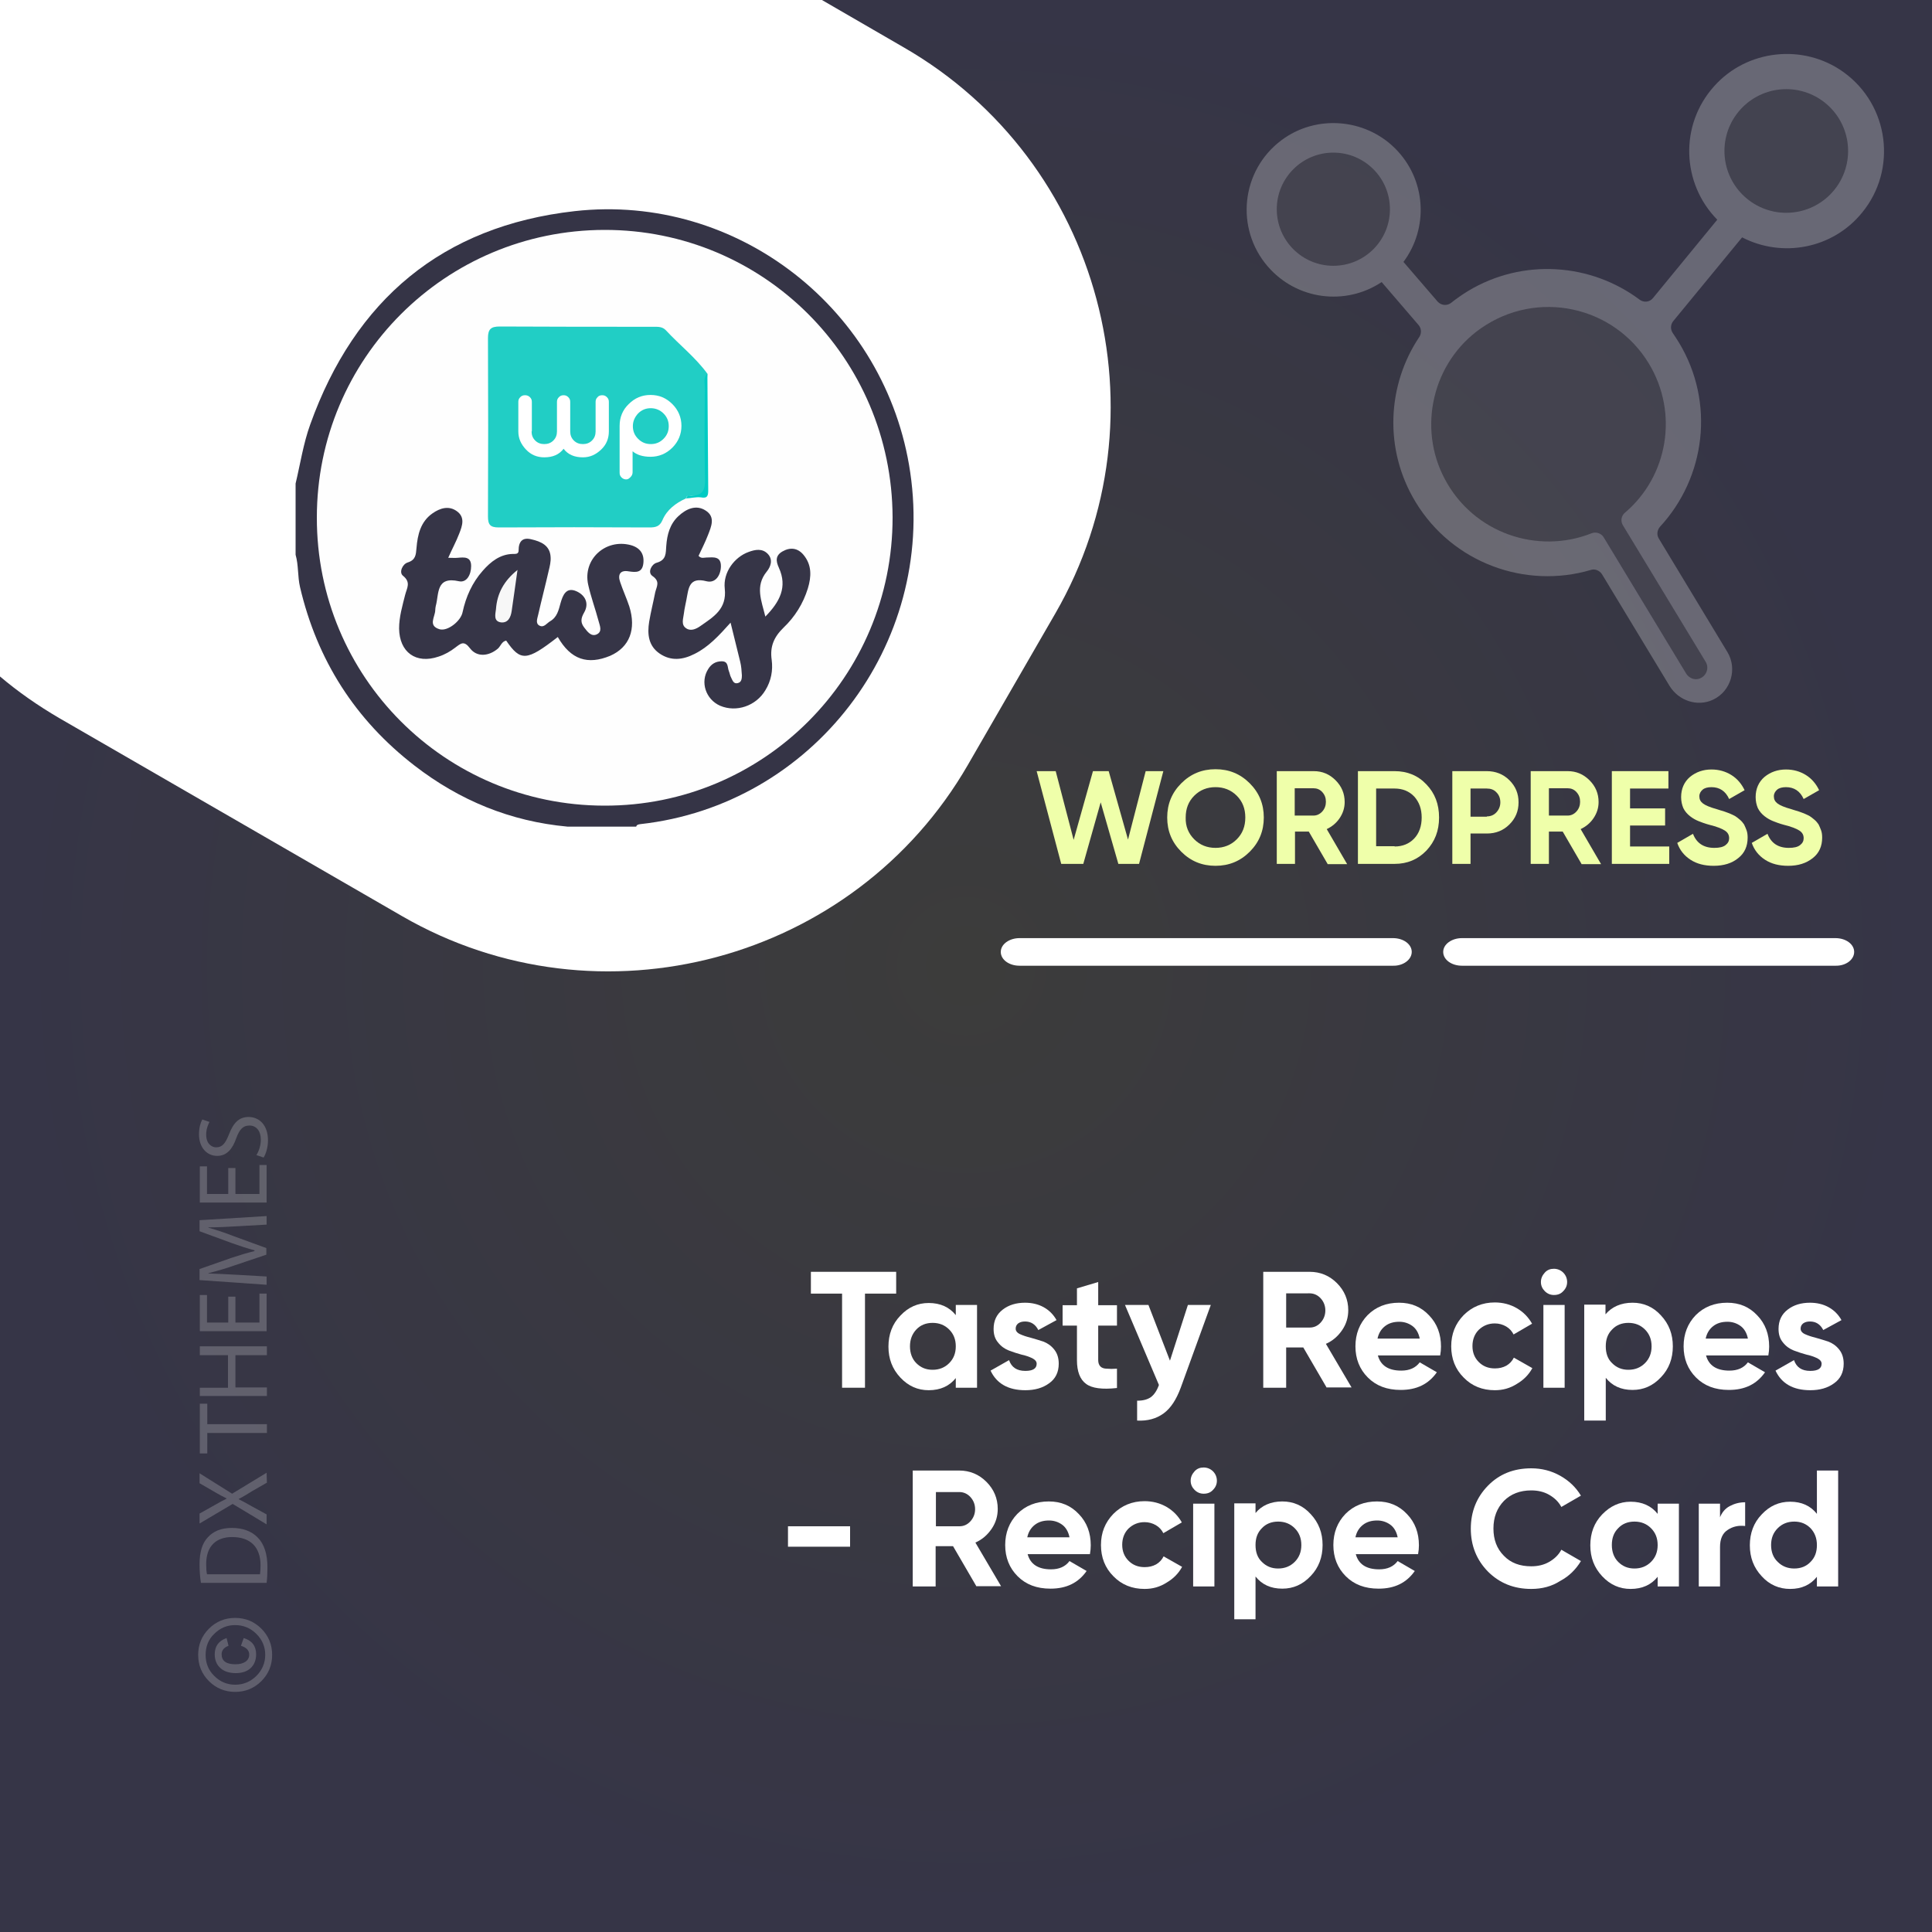 <?xml version="1.0" encoding="UTF-8"?>
<!-- Generator: Adobe Illustrator 26.0.1, SVG Export Plug-In . SVG Version: 6.00 Build 0)  -->
<svg xmlns="http://www.w3.org/2000/svg" xmlns:xlink="http://www.w3.org/1999/xlink" version="1.1" id="Layer_1" x="0px" y="0px" viewBox="0 0 700 700" style="enable-background:new 0 0 700 700;" xml:space="preserve">
<rect x="0" y="0" width="700" height="700" fill="#808080" stroke="none"/>
<style type="text/css">
	.st0{fill:url(#SVGID_1_);}
	.st1{fill:#FFFFFF;}
	.st2{fill:none;}
	.st3{fill:#EFFFAA;}
	.st4{opacity:0.22;}
	.st5{fill:#F6F6F6;}
	.st6{opacity:0.25;}
	.st7{fill:#6B6B6B;}
	.st8{fill:#353446;}
	.st9{fill:#FEFEFE;}
	.st10{fill:#21CEC5;}
	.st11{fill:#363547;}
	.st12{fill:#00CBC3;}
	.st13{fill:#F7F7F7;}
</style>
<radialGradient id="SVGID_1_" cx="350.495" cy="350.244" r="349.711" gradientTransform="matrix(1.001 0 0 1.001 -0.784 -0.533)" gradientUnits="userSpaceOnUse">
	<stop offset="0" style="stop-color:#3C3C3B"></stop>
	<stop offset="1" style="stop-color:#363547"></stop>
</radialGradient>
<rect class="st0" width="700" height="700"></rect>
<path class="st1" d="M327.5,17.2L297.8,0H0v245.1c6.6,5.6,13.8,10.6,21.5,15.1l124.3,71.8c71.4,41.2,163.7,16.5,204.9-54.9  l31.7-54.9C423.7,150.6,399,58.4,327.5,17.2z"></path>
<g>
	<rect x="353" y="279.4" class="st2" width="330.2" height="57.9"></rect>
	<path class="st3" d="M384.5,313l-8.9-33.6h6.9l6.5,24.9l7-24.9h5.7l7,24.8l6.4-24.8h6.4l-8.8,33.6h-7.5l-6.4-22.3l-6.3,22.3H384.5z   "></path>
	<path class="st3" d="M452.8,308.6c-3.4,3.4-7.5,5.1-12.4,5.1s-9-1.7-12.4-5.1c-3.4-3.4-5.1-7.5-5.1-12.4s1.7-9,5.1-12.4   c3.4-3.4,7.5-5.1,12.4-5.1s9,1.7,12.4,5.1c3.4,3.4,5.1,7.5,5.1,12.4S456.2,305.2,452.8,308.6z M432.7,304.1   c2.1,2.1,4.7,3.1,7.7,3.1s5.6-1,7.7-3.1c2.1-2.1,3.1-4.7,3.1-7.9c0-3.2-1-5.8-3.1-7.9c-2.1-2.1-4.7-3.1-7.7-3.1s-5.6,1-7.7,3.1   c-2.1,2.1-3.1,4.7-3.1,7.9C429.5,299.4,430.6,302,432.7,304.1z"></path>
	<path class="st3" d="M481,313l-6.8-11.7h-5V313h-6.6v-33.6H476c3.1,0,5.7,1.1,7.9,3.3c2.2,2.2,3.3,4.8,3.3,7.9c0,2.1-0.6,4-1.8,5.8   c-1.2,1.8-2.8,3.1-4.7,4l7.4,12.7H481z M469.1,285.6v9.9h6.8c1.2,0,2.3-0.5,3.2-1.5c0.9-1,1.3-2.2,1.3-3.5c0-1.4-0.4-2.5-1.3-3.5   c-0.9-1-2-1.4-3.2-1.4H469.1z"></path>
	<path class="st3" d="M505.3,279.4c4.6,0,8.5,1.6,11.5,4.8c3.1,3.2,4.6,7.2,4.6,12s-1.5,8.7-4.6,12c-3.1,3.2-6.9,4.8-11.5,4.8H492   v-33.6H505.3z M505.3,306.7c2.9,0,5.3-1,7.1-2.9c1.8-1.9,2.7-4.5,2.7-7.6c0-3.1-0.9-5.6-2.7-7.6c-1.8-1.9-4.2-2.9-7.1-2.9h-6.7   v20.9H505.3z"></path>
	<path class="st3" d="M538.7,279.4c3.2,0,6,1.1,8.2,3.3c2.2,2.2,3.3,4.8,3.3,8s-1.1,5.8-3.3,8c-2.2,2.2-4.9,3.3-8.2,3.3h-5.9v11   h-6.6v-33.6H538.7z M538.7,295.8c1.4,0,2.6-0.5,3.5-1.5c0.9-1,1.4-2.2,1.4-3.6c0-1.5-0.5-2.7-1.4-3.6c-0.9-1-2.1-1.4-3.5-1.4h-5.9   v10.2H538.7z"></path>
	<path class="st3" d="M573,313l-6.8-11.7h-5V313h-6.6v-33.6H568c3.1,0,5.7,1.1,7.9,3.3c2.2,2.2,3.3,4.8,3.3,7.9c0,2.1-0.6,4-1.8,5.8   c-1.2,1.8-2.8,3.1-4.7,4l7.4,12.7H573z M561.2,285.6v9.9h6.8c1.2,0,2.3-0.5,3.2-1.5c0.9-1,1.3-2.2,1.3-3.5c0-1.4-0.4-2.5-1.3-3.5   c-0.9-1-2-1.4-3.2-1.4H561.2z"></path>
	<path class="st3" d="M590.6,306.7h14.2v6.3H584v-33.6h20.5v6.3h-13.9v7.2h12.7v6.2h-12.7V306.7z"></path>
	<path class="st3" d="M620.9,313.7c-3.3,0-6.1-0.7-8.4-2.2c-2.3-1.5-3.9-3.5-4.8-6.1l5.7-3.3c1.3,3.4,3.9,5.1,7.7,5.1   c1.9,0,3.2-0.3,4.1-1c0.9-0.7,1.3-1.5,1.3-2.5c0-1.2-0.5-2.1-1.6-2.8c-1.1-0.7-2.9-1.4-5.7-2.1c-1.5-0.4-2.8-0.9-3.8-1.3   c-1-0.4-2.1-1-3.1-1.8c-1-0.8-1.8-1.7-2.4-2.9c-0.5-1.2-0.8-2.5-0.8-4c0-3,1.1-5.5,3.2-7.3c2.2-1.8,4.8-2.7,7.8-2.7   c2.7,0,5.1,0.7,7.2,2c2.1,1.3,3.7,3.2,4.8,5.5l-5.6,3.2c-1.3-2.9-3.5-4.3-6.4-4.3c-1.4,0-2.5,0.3-3.2,0.9s-1.2,1.4-1.2,2.4   c0,1.1,0.4,1.9,1.3,2.6c0.9,0.7,2.6,1.4,5.1,2.1c1,0.3,1.8,0.6,2.3,0.7c0.5,0.2,1.2,0.4,2.2,0.8c0.9,0.4,1.6,0.7,2.1,1   c0.5,0.3,1.1,0.8,1.7,1.3c0.6,0.5,1.1,1.1,1.5,1.7c0.3,0.6,0.6,1.3,0.9,2.1s0.4,1.7,0.4,2.7c0,3.1-1.1,5.6-3.4,7.4   C627.5,312.8,624.5,313.7,620.9,313.7z"></path>
	<path class="st3" d="M647.9,313.7c-3.3,0-6.1-0.7-8.4-2.2c-2.3-1.5-3.9-3.5-4.8-6.1l5.7-3.3c1.3,3.4,3.9,5.1,7.7,5.1   c1.9,0,3.2-0.3,4.1-1c0.9-0.7,1.3-1.5,1.3-2.5c0-1.2-0.5-2.1-1.6-2.8c-1.1-0.7-2.9-1.4-5.7-2.1c-1.5-0.4-2.8-0.9-3.8-1.3   c-1-0.4-2.1-1-3.1-1.8c-1-0.8-1.8-1.7-2.4-2.9c-0.5-1.2-0.8-2.5-0.8-4c0-3,1.1-5.5,3.2-7.3c2.2-1.8,4.8-2.7,7.8-2.7   c2.7,0,5.1,0.7,7.2,2c2.1,1.3,3.7,3.2,4.8,5.5l-5.6,3.2c-1.3-2.9-3.5-4.3-6.4-4.3c-1.4,0-2.5,0.3-3.2,0.9s-1.2,1.4-1.2,2.4   c0,1.1,0.4,1.9,1.3,2.6c0.9,0.7,2.6,1.4,5.1,2.1c1,0.3,1.8,0.6,2.3,0.7c0.5,0.2,1.2,0.4,2.2,0.8c0.9,0.4,1.6,0.7,2.1,1   c0.5,0.3,1.1,0.8,1.7,1.3c0.6,0.5,1.1,1.1,1.5,1.7c0.3,0.6,0.6,1.3,0.9,2.1s0.4,1.7,0.4,2.7c0,3.1-1.1,5.6-3.4,7.4   C654.4,312.8,651.5,313.7,647.9,313.7z"></path>
</g>
<g>
	<rect x="110.9" y="382" class="st2" width="558.7" height="271.7"></rect>
	<path class="st1" d="M324.7,460.8v7.9h-11.3v34.1h-8.3v-34.1h-11.3v-7.9H324.7z"></path>
	<path class="st1" d="M346.3,472.8h7.7v30h-7.7v-3.5c-2.3,2.9-5.6,4.4-9.8,4.4c-4,0-7.4-1.5-10.3-4.6c-2.9-3.1-4.3-6.8-4.3-11.2   s1.4-8.2,4.3-11.2c2.9-3.1,6.3-4.6,10.3-4.6c4.2,0,7.5,1.5,9.8,4.4V472.8z M332,493.9c1.6,1.6,3.5,2.4,5.9,2.4s4.4-0.8,6-2.4   c1.6-1.6,2.4-3.6,2.4-6.1c0-2.5-0.8-4.5-2.4-6.1s-3.6-2.4-6-2.4s-4.4,0.8-5.9,2.4s-2.3,3.6-2.3,6.1   C329.7,490.3,330.5,492.4,332,493.9z"></path>
	<path class="st1" d="M368,481.4c0,0.8,0.5,1.5,1.6,2c1.1,0.5,2.3,0.9,3.9,1.3c1.5,0.4,3,0.9,4.6,1.4c1.5,0.6,2.8,1.5,3.9,2.9   c1.1,1.4,1.6,3.1,1.6,5.1c0,3.1-1.2,5.5-3.5,7.1c-2.3,1.7-5.2,2.5-8.6,2.5c-6.2,0-10.4-2.4-12.6-7.1l6.7-3.8   c0.9,2.6,2.8,3.9,5.9,3.9c2.8,0,4.1-0.9,4.1-2.6c0-0.8-0.5-1.4-1.6-2c-1.1-0.5-2.4-1-3.9-1.3c-1.5-0.4-3-0.9-4.6-1.5   c-1.5-0.6-2.8-1.5-3.9-2.9c-1.1-1.3-1.6-2.9-1.6-4.9c0-3,1.1-5.3,3.3-7c2.2-1.7,4.9-2.5,8.1-2.5c2.4,0,4.7,0.5,6.7,1.6   c2,1.1,3.6,2.7,4.7,4.7l-6.6,3.6c-1-2-2.6-3.1-4.8-3.1c-1,0-1.8,0.2-2.5,0.7C368.3,480,368,480.6,368,481.4z"></path>
	<path class="st1" d="M404.7,480.3h-6.8v12.5c0,1,0.3,1.8,0.8,2.3c0.5,0.5,1.3,0.8,2.3,0.8c1,0.1,2.2,0.1,3.7,0v7   c-5.3,0.6-9.1,0.1-11.2-1.5c-2.2-1.6-3.3-4.5-3.3-8.6v-12.5H385v-7.4h5.2v-6.1l7.7-2.3v8.4h6.8V480.3z"></path>
	<path class="st1" d="M430.4,472.8h8.3l-10.9,30c-1.6,4.3-3.6,7.4-6.2,9.3c-2.6,1.9-5.8,2.8-9.6,2.6v-7.2c2.1,0,3.7-0.4,5-1.3   c1.2-0.9,2.2-2.4,2.9-4.4l-12.3-29h8.5l7.8,20.2L430.4,472.8z"></path>
	<path class="st1" d="M480.7,502.8l-8.5-14.6H466v14.6h-8.3v-42h16.8c3.9,0,7.2,1.4,9.9,4.1c2.7,2.7,4.1,6,4.1,9.8   c0,2.6-0.7,5-2.2,7.2c-1.5,2.2-3.4,3.9-5.9,5l9.3,15.8H480.7z M466,468.6V481h8.5c1.6,0,2.9-0.6,4-1.8c1.1-1.2,1.7-2.7,1.7-4.4   c0-1.7-0.6-3.2-1.7-4.4s-2.5-1.8-4-1.8H466z"></path>
	<path class="st1" d="M499.2,491c1,3.8,3.9,5.6,8.5,5.6c3,0,5.2-1,6.7-3l6.2,3.6c-3,4.3-7.3,6.4-13.1,6.4c-5,0-8.9-1.5-11.9-4.5   s-4.5-6.8-4.5-11.3c0-4.5,1.5-8.3,4.4-11.3c3-3,6.8-4.5,11.4-4.5c4.4,0,8,1.5,10.9,4.6c2.9,3,4.3,6.8,4.3,11.3c0,1-0.1,2.1-0.3,3.2   H499.2z M499.1,485h15.3c-0.4-2-1.3-3.6-2.7-4.6c-1.4-1-3-1.5-4.7-1.5c-2.1,0-3.8,0.5-5.2,1.6C500.4,481.6,499.5,483.1,499.1,485z"></path>
	<path class="st1" d="M541.6,503.7c-4.5,0-8.3-1.5-11.3-4.6c-3-3-4.5-6.8-4.5-11.3c0-4.5,1.5-8.2,4.5-11.3c3-3,6.8-4.6,11.3-4.6   c2.9,0,5.6,0.7,8,2.1c2.4,1.4,4.2,3.3,5.5,5.6l-6.7,3.9c-0.6-1.2-1.5-2.2-2.7-2.9c-1.2-0.7-2.6-1.1-4.1-1.1c-2.3,0-4.2,0.8-5.8,2.3   c-1.5,1.5-2.3,3.5-2.3,5.9c0,2.4,0.8,4.3,2.3,5.8c1.5,1.5,3.4,2.3,5.8,2.3c1.6,0,2.9-0.3,4.2-1c1.2-0.7,2.1-1.7,2.7-2.9l6.7,3.8   c-1.3,2.4-3.2,4.3-5.6,5.7C547.1,503,544.5,503.7,541.6,503.7z"></path>
	<path class="st1" d="M563,469.2c-1.3,0-2.4-0.5-3.3-1.4c-0.9-0.9-1.4-2-1.4-3.3s0.5-2.4,1.4-3.4c0.9-1,2-1.4,3.3-1.4   c1.3,0,2.5,0.5,3.4,1.4s1.4,2.1,1.4,3.4s-0.5,2.4-1.4,3.3C565.5,468.8,564.4,469.2,563,469.2z M559.2,502.8v-30h7.7v30H559.2z"></path>
	<path class="st1" d="M591.5,472c4,0,7.5,1.5,10.3,4.6c2.9,3.1,4.3,6.8,4.3,11.2s-1.4,8.2-4.3,11.2c-2.9,3.1-6.3,4.6-10.3,4.6   c-4.2,0-7.4-1.5-9.7-4.4v15.5H574v-42h7.7v3.5C584,473.5,587.3,472,591.5,472z M584.1,493.9c1.6,1.6,3.5,2.4,5.9,2.4   c2.4,0,4.4-0.8,6-2.4c1.6-1.6,2.4-3.6,2.4-6.1c0-2.5-0.8-4.5-2.4-6.1c-1.6-1.6-3.6-2.4-6-2.4c-2.4,0-4.4,0.8-5.9,2.4   c-1.6,1.6-2.3,3.6-2.3,6.1C581.8,490.3,582.5,492.4,584.1,493.9z"></path>
	<path class="st1" d="M618.1,491c1,3.8,3.9,5.6,8.5,5.6c3,0,5.2-1,6.7-3l6.2,3.6c-3,4.3-7.3,6.4-13.1,6.4c-5,0-8.9-1.5-11.9-4.5   s-4.5-6.8-4.5-11.3c0-4.5,1.5-8.3,4.4-11.3c3-3,6.8-4.5,11.4-4.5c4.4,0,8,1.5,10.9,4.6c2.9,3,4.3,6.8,4.3,11.3c0,1-0.1,2.1-0.3,3.2   H618.1z M618,485h15.3c-0.4-2-1.3-3.6-2.7-4.6c-1.4-1-3-1.5-4.7-1.5c-2.1,0-3.8,0.5-5.2,1.6C619.3,481.6,618.4,483.1,618,485z"></path>
	<path class="st1" d="M652.4,481.4c0,0.8,0.5,1.5,1.6,2c1.1,0.5,2.3,0.9,3.9,1.3c1.5,0.4,3,0.9,4.6,1.4c1.5,0.6,2.8,1.5,3.9,2.9   c1.1,1.4,1.6,3.1,1.6,5.1c0,3.1-1.2,5.5-3.5,7.1c-2.3,1.7-5.2,2.5-8.6,2.5c-6.2,0-10.4-2.4-12.6-7.1l6.7-3.8   c0.9,2.6,2.8,3.9,5.9,3.9c2.8,0,4.1-0.9,4.1-2.6c0-0.8-0.5-1.4-1.6-2c-1.1-0.5-2.4-1-3.9-1.3c-1.5-0.4-3-0.9-4.6-1.5   c-1.5-0.6-2.8-1.5-3.9-2.9c-1.1-1.3-1.6-2.9-1.6-4.9c0-3,1.1-5.3,3.3-7c2.2-1.7,4.9-2.5,8.1-2.5c2.4,0,4.7,0.5,6.7,1.6   c2,1.1,3.6,2.7,4.7,4.7l-6.6,3.6c-1-2-2.6-3.1-4.8-3.1c-1,0-1.8,0.2-2.5,0.7C652.7,480,652.4,480.6,652.4,481.4z"></path>
	<path class="st1" d="M285.5,560.4V553H308v7.4H285.5z"></path>
	<path class="st1" d="M353.8,574.8l-8.5-14.6h-6.3v14.6h-8.3v-42h16.8c3.9,0,7.2,1.4,9.9,4.1c2.7,2.7,4.1,6,4.1,9.8   c0,2.6-0.7,5-2.2,7.2c-1.5,2.2-3.4,3.9-5.9,5l9.3,15.8H353.8z M339.1,540.6V553h8.5c1.6,0,2.9-0.6,4-1.8c1.1-1.2,1.7-2.7,1.7-4.4   c0-1.7-0.6-3.2-1.7-4.4s-2.5-1.8-4-1.8H339.1z"></path>
	<path class="st1" d="M372.3,563c1,3.8,3.9,5.6,8.5,5.6c3,0,5.2-1,6.7-3l6.2,3.6c-3,4.3-7.3,6.4-13.1,6.4c-5,0-8.9-1.5-11.9-4.5   s-4.5-6.8-4.5-11.3c0-4.5,1.5-8.3,4.4-11.3c3-3,6.8-4.5,11.4-4.5c4.4,0,8,1.5,10.9,4.6c2.9,3,4.3,6.8,4.3,11.3c0,1-0.1,2.1-0.3,3.2   H372.3z M372.2,557h15.3c-0.4-2-1.3-3.6-2.7-4.6c-1.4-1-3-1.5-4.7-1.5c-2.1,0-3.8,0.5-5.2,1.6C373.5,553.6,372.6,555.1,372.2,557z"></path>
	<path class="st1" d="M414.7,575.7c-4.5,0-8.3-1.5-11.3-4.6c-3-3-4.5-6.8-4.5-11.3c0-4.5,1.5-8.2,4.5-11.3c3-3,6.8-4.6,11.3-4.6   c2.9,0,5.6,0.7,8,2.1c2.4,1.4,4.2,3.3,5.5,5.6l-6.7,3.9c-0.6-1.2-1.5-2.2-2.7-2.9c-1.2-0.7-2.6-1.1-4.1-1.1c-2.3,0-4.2,0.8-5.8,2.3   c-1.5,1.5-2.3,3.5-2.3,5.9c0,2.4,0.8,4.3,2.3,5.8c1.5,1.5,3.4,2.3,5.8,2.3c1.6,0,2.9-0.3,4.2-1c1.2-0.7,2.1-1.7,2.7-2.9l6.7,3.8   c-1.3,2.4-3.2,4.3-5.6,5.7C420.2,575,417.6,575.7,414.7,575.7z"></path>
	<path class="st1" d="M436.1,541.2c-1.3,0-2.4-0.5-3.3-1.4c-0.9-0.9-1.4-2-1.4-3.3s0.5-2.4,1.4-3.4c0.9-1,2-1.4,3.3-1.4   c1.3,0,2.5,0.5,3.4,1.4s1.4,2.1,1.4,3.4s-0.5,2.4-1.4,3.3C438.6,540.8,437.5,541.2,436.1,541.2z M432.3,574.8v-30h7.7v30H432.3z"></path>
	<path class="st1" d="M464.6,544c4,0,7.5,1.5,10.3,4.6c2.9,3.1,4.3,6.8,4.3,11.2s-1.4,8.2-4.3,11.2c-2.9,3.1-6.3,4.6-10.3,4.6   c-4.2,0-7.4-1.5-9.7-4.4v15.5h-7.7v-42h7.7v3.5C457.1,545.5,460.4,544,464.6,544z M457.2,565.9c1.6,1.6,3.5,2.4,5.9,2.4   c2.4,0,4.4-0.8,6-2.4c1.6-1.6,2.4-3.6,2.4-6.1c0-2.5-0.8-4.5-2.4-6.1c-1.6-1.6-3.6-2.4-6-2.4c-2.4,0-4.4,0.8-5.9,2.4   c-1.6,1.6-2.3,3.6-2.3,6.1C454.9,562.3,455.6,564.4,457.2,565.9z"></path>
	<path class="st1" d="M491.2,563c1,3.8,3.9,5.6,8.5,5.6c3,0,5.2-1,6.7-3l6.2,3.6c-3,4.3-7.3,6.4-13.1,6.4c-5,0-8.9-1.5-11.9-4.5   s-4.5-6.8-4.5-11.3c0-4.5,1.5-8.3,4.4-11.3c3-3,6.8-4.5,11.4-4.5c4.4,0,8,1.5,10.9,4.6c2.9,3,4.3,6.8,4.3,11.3c0,1-0.1,2.1-0.3,3.2   H491.2z M491.1,557h15.3c-0.4-2-1.3-3.6-2.7-4.6c-1.4-1-3-1.5-4.7-1.5c-2.1,0-3.8,0.5-5.2,1.6C492.4,553.6,491.5,555.1,491.1,557z"></path>
	<path class="st1" d="M554.8,575.7c-6.3,0-11.5-2.1-15.7-6.3c-4.1-4.2-6.2-9.4-6.2-15.5c0-6.2,2.1-11.4,6.2-15.6   c4.1-4.2,9.3-6.3,15.7-6.3c3.8,0,7.3,0.9,10.5,2.7c3.2,1.8,5.7,4.2,7.5,7.2l-7.1,4.1c-1-1.9-2.5-3.3-4.4-4.4   c-1.9-1.1-4.1-1.6-6.5-1.6c-4.1,0-7.4,1.3-9.9,3.8c-2.5,2.6-3.8,5.9-3.8,10c0,4,1.2,7.3,3.8,9.9c2.5,2.6,5.8,3.8,9.9,3.8   c2.4,0,4.6-0.5,6.5-1.6c1.9-1.1,3.4-2.5,4.4-4.4l7.1,4.1c-1.8,3-4.3,5.5-7.5,7.2C562.2,574.8,558.7,575.7,554.8,575.7z"></path>
	<path class="st1" d="M600.6,544.8h7.7v30h-7.7v-3.5c-2.3,2.9-5.6,4.4-9.8,4.4c-4,0-7.4-1.5-10.3-4.6s-4.3-6.8-4.3-11.2   s1.4-8.2,4.3-11.2s6.3-4.6,10.3-4.6c4.2,0,7.5,1.5,9.8,4.4V544.8z M586.3,565.9c1.6,1.6,3.5,2.4,5.9,2.4s4.4-0.8,6-2.4   c1.6-1.6,2.4-3.6,2.4-6.1c0-2.5-0.8-4.5-2.4-6.1s-3.6-2.4-6-2.4s-4.4,0.8-5.9,2.4c-1.6,1.6-2.3,3.6-2.3,6.1   C584,562.3,584.8,564.4,586.3,565.9z"></path>
	<path class="st1" d="M623.1,550c0.7-1.9,1.9-3.4,3.6-4.3s3.5-1.4,5.6-1.4v8.6c-2.4-0.3-4.5,0.2-6.3,1.4c-1.9,1.2-2.8,3.3-2.8,6.2   v14.3h-7.7v-30h7.7V550z"></path>
	<path class="st1" d="M658.3,532.8h7.7v42h-7.7v-3.5c-2.3,2.9-5.5,4.4-9.7,4.4c-4,0-7.5-1.5-10.3-4.6c-2.9-3.1-4.3-6.8-4.3-11.2   s1.4-8.2,4.3-11.2c2.9-3.1,6.3-4.6,10.3-4.6c4.2,0,7.4,1.5,9.7,4.4V532.8z M644.1,565.9c1.6,1.6,3.6,2.4,6,2.4s4.4-0.8,5.9-2.4   c1.6-1.6,2.3-3.6,2.3-6.1c0-2.5-0.8-4.5-2.3-6.1c-1.6-1.6-3.5-2.4-5.9-2.4s-4.4,0.8-6,2.4c-1.6,1.6-2.4,3.6-2.4,6.1   C641.7,562.3,642.5,564.4,644.1,565.9z"></path>
</g>
<g>
	<path class="st1" d="M511.5,344.9c0-2.8-3-5-6.8-5H369.4c-3.7,0-6.8,2.2-6.8,5c0,2.8,3,5,6.8,5h135.3   C508.4,350,511.5,347.7,511.5,344.9z"></path>
	<path class="st1" d="M671.8,344.9c0-2.8-3-5-6.8-5H529.7c-3.7,0-6.8,2.2-6.8,5c0,2.8,3,5,6.8,5H665   C668.8,350,671.8,347.7,671.8,344.9z"></path>
</g>
<g class="st4">
	<rect x="71.1" y="401.9" class="st2" width="42.3" height="211"></rect>
	<path class="st5" d="M71.8,599.6c0-3.7,1.3-6.9,3.9-9.5s5.8-3.9,9.5-3.9s6.9,1.3,9.5,3.9s3.9,5.8,3.9,9.5s-1.3,6.9-3.9,9.5   s-5.8,3.9-9.5,3.9s-6.9-1.3-9.5-3.9S71.8,603.3,71.8,599.6z M74.5,599.6c0,3,1,5.5,3.1,7.6s4.6,3.2,7.6,3.2s5.6-1.1,7.7-3.2   s3.2-4.7,3.2-7.6c0-3-1.1-5.5-3.2-7.6s-4.7-3.2-7.7-3.2s-5.5,1.1-7.6,3.2C75.5,594,74.5,596.6,74.5,599.6z M87.3,596.3l1-2.8   c3,0.9,4.5,2.9,4.5,5.9c0,2.1-0.7,3.8-2,5s-3.1,1.8-5.4,1.8s-4.2-0.6-5.5-1.8c-1.4-1.2-2.1-2.9-2.1-5c0-2.9,1.4-4.9,4.3-5.9   l0.7,2.8c-1.6,0.6-2.5,1.6-2.5,3.1c0,2.4,1.7,3.6,5,3.6c1.5,0,2.7-0.3,3.6-0.9c0.9-0.6,1.4-1.5,1.4-2.6   C90.3,598,89.3,596.9,87.3,596.3z"></path>
	<path class="st5" d="M72.8,573.5c-0.3-1.9-0.5-4.2-0.5-6.7c0-4.5,1-7.7,3-9.8c2-2.2,4.8-3.4,8.7-3.4c4,0,7.2,1.2,9.4,3.5   c2.3,2.3,3.5,6,3.5,10.7c0,2.2-0.1,4.1-0.3,5.7H72.8z M94.2,570.4c0.1-0.8,0.2-1.9,0.2-3.2c0-6.7-3.7-10.3-10.3-10.3   c-5.7,0-9.4,3.2-9.4,9.8c0,1.6,0.1,2.8,0.3,3.7H94.2z"></path>
	<path class="st5" d="M96.7,537.2l-5.4,3.1c-2.1,1.3-3.4,2.1-4.8,2.8v0.1c1.4,0.7,2.7,1.4,4.8,2.6l5.3,2.9v3.6l-12.3-7.4l-12,7.1   v-3.6l5.7-3.2c1.6-0.9,2.8-1.6,4.1-2.2v-0.1c-1.4-0.7-2.6-1.3-4.1-2.2l-5.7-3.3v-3.6l11.8,7.4l12.5-7.6L96.7,537.2L96.7,537.2z"></path>
	<path class="st5" d="M75.1,519.2v7.4h-2.7v-18h2.7v7.4h21.6v3.2H75.1z"></path>
	<path class="st5" d="M72.4,502.8h10.2V491H72.4v-3.2h24.3v3.2H85.3v11.7h11.4v3.1H72.4V502.8z"></path>
	<path class="st5" d="M85.3,469.8v9.4H94v-10.5h2.6v13.6H72.4v-13.1H75v10h7.7v-9.4H85.3z"></path>
	<path class="st5" d="M86,444.3c-3.4,0.2-7.5,0.4-10.5,0.4v0.1c2.8,0.8,5.9,1.8,9.2,3.1l11.8,4.3v2.4l-11.6,3.9   c-3.4,1.2-6.6,2.1-9.4,2.8v0.1c3,0.1,7.1,0.3,10.7,0.5l10.4,0.6v3l-24.3-1.7v-4l11.7-4.1c3-1,5.7-1.8,8.2-2.4V453   c-2.4-0.6-5.1-1.5-8.2-2.6l-11.7-4.3v-4l24.3-1.5v3.1L86,444.3z"></path>
	<path class="st5" d="M85.3,423.2v9.4H94v-10.5h2.6v13.6H72.4v-13.1H75v10h7.7v-9.4H85.3z"></path>
	<path class="st5" d="M92.9,418.5c0.9-1.4,1.6-3.5,1.6-5.6c0-3.2-1.7-5.1-4.1-5.1c-2.3,0-3.6,1.3-4.8,4.6c-1.4,4-3.5,6.4-6.9,6.4   c-3.8,0-6.6-3.1-6.6-7.8c0-2.5,0.6-4.3,1.2-5.4l2.6,0.9c-0.4,0.8-1.2,2.4-1.2,4.6c0,3.3,2,4.6,3.6,4.6c2.3,0,3.4-1.5,4.7-4.8   c1.6-4.1,3.6-6.2,7.1-6.2c3.7,0,7,2.8,7,8.5c0,2.3-0.7,4.9-1.6,6.2L92.9,418.5z"></path>
</g>
<g class="st6">
	<path class="st1" d="M667.9,26.1c-14.5-10.4-34.9-8.2-46.8,5.1c-12.7,14.1-11.8,35.3,1.1,48.4L598.9,108c-1.2,1.5-3.3,1.7-4.8,0.6   c-17.6-13.2-42.3-15.2-62.3-3.1c-2.1,1.3-4.1,2.7-6,4.2c-1.5,1.2-3.6,1-4.9-0.4l-12.4-14.4c9.1-12.2,8.4-29.8-3.1-41.2   c-11-10.9-28.7-12.2-41.1-2.9c-14.7,11-16.8,32-5,45.7c10.5,12.2,28.2,14.4,41.3,5.7l13.4,15.6c1,1.2,1.1,2.9,0.3,4.2   c-11.7,17.4-13,40.8-1.4,59.9c13.4,22.1,39.8,31.6,63.5,24.6c1.5-0.5,3.1,0.2,4,1.5l24.5,40.5c3.3,5.4,10.1,7.7,15.8,5   c6.5-3.1,8.8-11.2,5.2-17.2L601,195.1c-0.8-1.3-0.6-3,0.4-4.2c16.5-17.8,20.1-45,6.9-66.8c-0.7-1.2-1.5-2.3-2.2-3.4   c-0.9-1.3-0.9-3,0.1-4.3l25-30.4c14.5,7.5,32.8,4.2,43.5-9C687.4,61.5,684.6,38.1,667.9,26.1z"></path>
	<path class="st7" d="M597.4,131.7c-12.7-20.9-40.5-27-60.9-12.7c-17.4,12.2-23,35.9-13,54.6c10.4,19.6,33.6,27.4,53.2,19.6   c1.6-0.6,3.4,0,4.3,1.4l29.9,49.4c0.9,1.5,2.7,2.4,4.4,2c2.9-0.7,4.1-3.9,2.7-6.2l-30-49.5c-0.9-1.5-0.6-3.4,0.7-4.5   C604.3,172.6,608.3,149.7,597.4,131.7z"></path>
	<circle class="st7" cx="483.1" cy="75.8" r="20.5"></circle>
	<circle class="st7" cx="647.2" cy="54.7" r="22.4"></circle>
</g>
<g>
	<g>
		<path class="st8" d="M107.1,175.2c1.7-7.1,2.8-14.5,5.3-21.4c16.2-45.2,47.9-71.9,95.8-77.3c59.1-6.6,113,35.8,121.6,94.7    c9.2,62.5-35.4,120.5-97.8,127.4c-0.7,0.1-1.3,0.2-1.5,0.9c-8.3,0-16.6,0-24.9,0c-20.7-1.9-39.1-9.5-55.4-22.1    c-21.5-16.6-35.3-38.2-41.5-64.7c-0.9-3.9-0.5-7.9-1.6-11.7C107.1,192.4,107.1,183.8,107.1,175.2z"></path>
		<path class="st9" d="M219,83.3c57.6-0.1,104.2,46.4,104.4,104.1c0.1,57.8-46.7,104.7-104.5,104.5    c-57.7-0.1-104.2-46.7-104.1-104.4C114.8,129.9,161.3,83.4,219,83.3z"></path>
		<path class="st10" d="M248.5,180.6c-3.7,1.7-6.9,4.1-8.5,7.9c-1,2.3-2.5,2.6-4.7,2.6c-18.2-0.1-36.4-0.1-54.6,0    c-3.1,0-3.9-1-3.9-4c0.1-21.5,0.1-43,0-64.6c0-3.3,1.1-4.2,4.3-4.2c18.5,0.1,37.1,0.1,55.6,0.1c1.7,0,3.3-0.1,4.6,1.3    c4.9,5.3,10.7,9.8,15,15.7c-0.9,11.7-0.2,23.3-0.4,35c0,1.3-0.1,2.7,0,3.9c0.5,3.8-0.6,6-4.9,5.3    C250.1,179.5,248.9,179.2,248.5,180.6z"></path>
		<path class="st11" d="M202.1,230.8c-11.3,8.8-13.5,8.9-18.7,1.3c-1.6,0.3-2,2-3,2.9c-3.3,2.8-7.6,3.2-10.1-0.1    c-2.2-2.9-3.3-1.8-5.3-0.3c-1.8,1.4-3.9,2.6-6.1,3.3c-8.2,2.8-14.2-1.6-14.3-10.2c0-4.2,1.2-8.2,2.2-12.2c0.6-2.4,2.2-4.5-0.8-6.9    c-1.5-1.2-0.2-4.2,1.7-4.8c2.9-0.9,3-2.8,3.2-5.2c0.4-4.9,1.5-9.6,5.8-12.6c2.7-1.9,5.9-2.9,8.8-0.8c3.1,2.2,2,5.3,0.9,8.1    c-1.1,2.9-2.6,5.6-4,8.8c1.5,0,2.5,0.1,3.4,0c2.4-0.2,4.9-0.5,4.9,3c0,3.1-1.6,6.1-4.4,5.5c-8.4-1.9-7.2,4.5-8.4,8.9    c-0.1,0.5-0.2,1-0.2,1.5c0,2.5-2.8,5.7,1.6,7c2.9,0.8,7.7-3,8.3-6.2c1.2-5.6,3.5-10.7,7.3-15c2.9-3.3,6.3-6,10.9-6.1    c1.1,0,2.1,0.1,2.1-1.3c0-3.2,1.4-4.8,4.6-4c3.5,0.8,6.8,2.2,7,6.5c0.1,1.6-0.3,3.3-0.7,4.9c-1.2,5.3-2.6,10.6-3.8,15.9    c-0.3,1.4-1.1,3.2,0.5,4c1.6,0.8,2.6-0.9,3.8-1.6c2.6-1.5,3.1-4.1,3.8-6.6c0.8-2.8,2-5.9,5.7-4.3c3.2,1.4,4.8,4.4,2.8,7.8    c-1.2,2.1-1.3,3.6,0.1,5.4c1.1,1.4,2.4,3.3,4.4,2.5c2.3-1,1.2-3.2,0.8-4.8c-1.2-4.5-2.8-8.8-3.8-13.3c-2-9.2,6.3-16.7,15.4-14.3    c3.3,0.9,5,3.1,4.6,6.6c-0.4,3.5-2.7,3.3-5.4,2.9c-2.9-0.5-4,1.1-3,3.9c1,3,2.3,5.8,3.3,8.8c2.6,8.3,0.1,14.8-6.9,17.9    C212.9,241,206.8,239,202.1,230.8z"></path>
		<path class="st11" d="M264.7,225.6c-4.3,4.8-8,8.8-13,11.3c-4.3,2.2-8.6,2.7-12.7-0.1c-4.1-2.8-4.5-7.1-3.8-11.5    c0.6-3.6,1.5-7.1,2.2-10.7c0.5-2.1,1.9-3.9-1-5.9c-1.9-1.3-0.3-4.3,1.5-4.8c3.6-1,3.3-3.5,3.5-6.1c0.3-4.1,1.3-7.9,4.4-10.8    c2.8-2.6,6.4-4.3,9.9-2c3.6,2.3,2,5.8,0.8,8.9c-1,2.6-2.3,5.1-3.4,7.5c1,1.1,2,0.6,2.9,0.6c2.6-0.1,5.3-0.5,5.2,3.3    c-0.1,3.2-2,6.1-5.2,5.3c-6.5-1.7-6.5,2.7-7.3,6.7c-0.3,1.6-0.7,3.2-0.9,4.9c-0.2,1.9-1.2,4.2,0.9,5.5c1.7,1.1,3.7,0.1,5.1-0.9    c4.7-3.3,9.6-6.1,8.8-13.5c-0.7-6,3.6-11.5,8.6-13.3c2.4-0.9,5-1.4,7,0.7c2,2.1,1,4.7-0.4,6.4c-4.3,5.3-1.9,10.5-0.5,16.3    c5.2-5.3,8.1-10.7,4.9-17.7c-1.1-2.4-1.3-4.4,1.3-5.9c2.8-1.6,5.5-1.3,7.6,1.2c3.1,3.7,2.9,7.9,1.6,12.2    c-1.7,5.5-4.7,10.3-8.8,14.2c-3.5,3.4-5,6.9-4.3,11.7c0.5,3.8-0.2,7.6-2.3,11c-3.4,5.7-10.5,8.1-16.4,5.6    c-5.2-2.3-7.3-8.6-4.3-13.3c1.1-1.8,2.7-2.8,4.9-2.8c2.5,0,2,2.2,2.6,3.6c0.3,0.7,0.4,1.6,0.8,2.3c0.5,1,0.9,2.4,2.4,2    c1.4-0.3,1.5-1.7,1.5-2.8c-0.1-1.6-0.2-3.3-0.6-4.9C267.1,235.3,266,230.9,264.7,225.6z"></path>
		<path class="st12" d="M248.5,180.6c0.3-0.4,0.6-1.1,0.9-1.1c6.7,0.7,6.1-3.7,6-8.1c-0.2-10.2-0.1-20.5,0-30.8    c0-1.7-0.7-3.7,0.9-5.2c0.1,14.1,0.2,28.2,0.3,42.2c0,1.9-0.2,3.1-2.7,2.6C252.2,180,250.3,180.5,248.5,180.6z"></path>
		<path class="st13" d="M187.5,206.5c-0.8,5.5-1.4,10.2-2.1,14.8c-0.3,2.3-1.3,4.5-3.9,4.2c-2.8-0.4-2-3-1.8-4.8    C180.1,215.1,182.5,210.5,187.5,206.5z"></path>
	</g>
	<g>
		<rect x="185.9" y="135.2" class="st2" width="66.4" height="55.5"></rect>
		<path class="st1" d="M192.6,156.3c0,1.3,0.4,2.4,1.3,3.3s2,1.3,3.3,1.3c1.3,0,2.4-0.4,3.3-1.3s1.3-2,1.3-3.3v-10.7    c0-0.7,0.2-1.2,0.7-1.7s1-0.7,1.7-0.7h0c0.7,0,1.2,0.2,1.7,0.7c0.5,0.5,0.7,1,0.7,1.7v10.7c0,1.3,0.4,2.4,1.3,3.3s2,1.3,3.3,1.3    c1.3,0,2.4-0.4,3.3-1.3s1.3-2,1.3-3.3v-10.7c0-0.7,0.2-1.2,0.7-1.7c0.4-0.5,1-0.7,1.7-0.7h0c0.7,0,1.2,0.2,1.7,0.7    c0.5,0.5,0.7,1,0.7,1.7v10.7c0,2.6-0.9,4.8-2.8,6.6s-4,2.8-6.6,2.8c-3.1,0-5.4-1-7-3.1c-1.6,2.1-3.9,3.1-7,3.1    c-2.6,0-4.8-0.9-6.6-2.8s-2.8-4-2.8-6.6v-10.7c0-0.7,0.2-1.2,0.7-1.7s1-0.7,1.7-0.7h0.1c0.6,0,1.2,0.2,1.7,0.7s0.7,1,0.7,1.7    V156.3z"></path>
		<path class="st1" d="M226.9,173.7c-0.6,0-1.2-0.2-1.7-0.7s-0.7-1-0.7-1.7v-17c0-3.1,1.1-5.8,3.3-7.9c2.2-2.2,4.8-3.3,7.9-3.3    c3.1,0,5.7,1.1,7.9,3.3c2.2,2.2,3.3,4.9,3.3,7.9s-1.1,5.7-3.3,7.9c-2.2,2.2-4.9,3.3-7.9,3.3c-2.8,0-5-0.7-6.5-2v7.6    c0,0.6-0.2,1.2-0.7,1.7S227.6,173.7,226.9,173.7L226.9,173.7z M240.4,159c1.3-1.3,1.9-2.8,1.9-4.6c0-1.8-0.6-3.3-1.9-4.6    c-1.2-1.2-2.8-1.9-4.6-1.9s-3.3,0.6-4.6,1.9c-1.2,1.3-1.9,2.8-1.9,4.6c0,1.8,0.6,3.3,1.9,4.6c1.3,1.3,2.8,1.9,4.6,1.9    C237.6,160.9,239.1,160.3,240.4,159z"></path>
	</g>
</g>
<g>
</g>
<g>
</g>
<g>
</g>
<g>
</g>
<g>
</g>
<g>
</g>
</svg>
